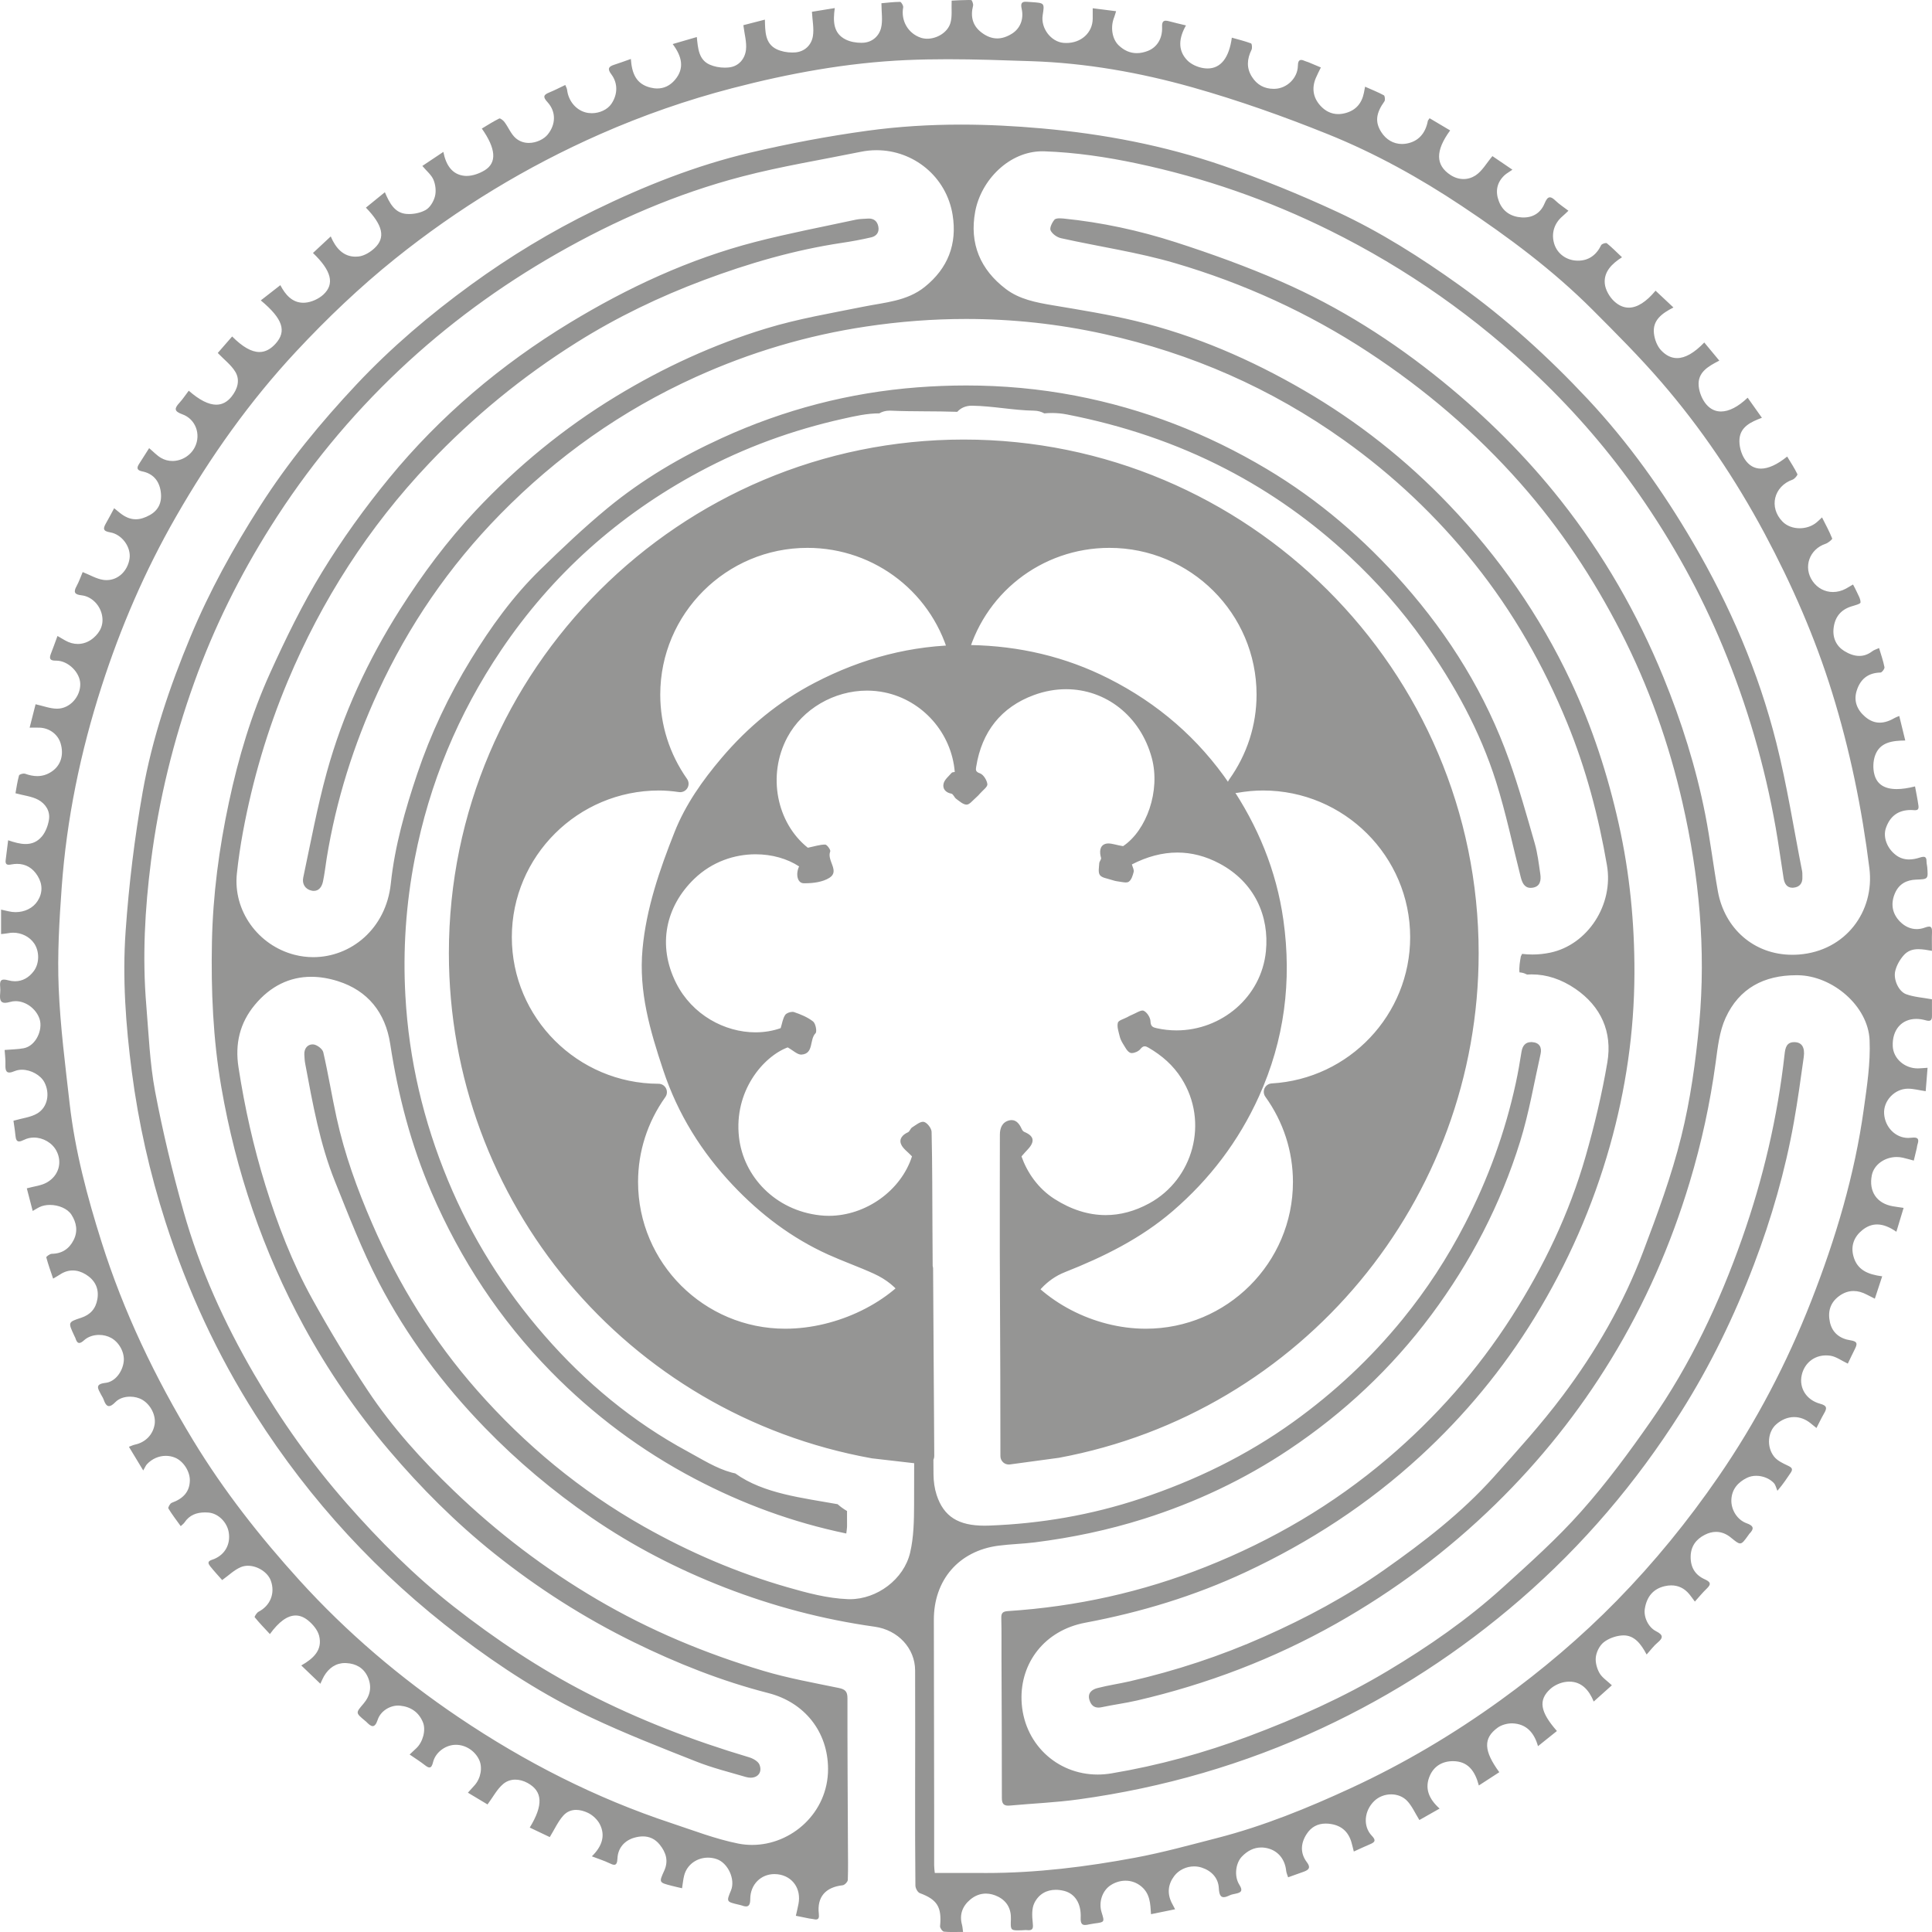 <?xml version="1.0" encoding="utf-8"?>
<!-- Generator: Adobe Illustrator 14.0.0, SVG Export Plug-In . SVG Version: 6.00 Build 43363)  -->
<!DOCTYPE svg PUBLIC "-//W3C//DTD SVG 1.1//EN" "http://www.w3.org/Graphics/SVG/1.1/DTD/svg11.dtd">
<svg version="1.1" id="Ebene_1" xmlns="http://www.w3.org/2000/svg" xmlns:xlink="http://www.w3.org/1999/xlink" x="0px" y="0px"
	 width="700px" height="700px" viewBox="0 0 700 700" enable-background="new 0 0 700 700" xml:space="preserve">
<path fill="#959594" d="M348.202,45.144c9.746,0,19.509,0.506,29.272,1.381c22.357,2,44.307,6.173,65.508,13.456
	c14.105,4.848,27.998,10.505,41.528,16.785c15.617,7.257,30.166,16.494,44.219,26.543c16.963,12.126,32.273,26.048,46.492,41.237
	c14.812,15.813,27.279,33.366,38.224,52.079c13.347,22.81,23.711,46.898,30.155,72.51c3.849,15.307,6.281,30.977,9.336,46.479
	c0.143,0.706,0.066,1.452,0.102,2.178c0.111,2.235-1.008,3.601-3.156,3.821c-0.152,0.02-0.311,0.03-0.457,0.03
	c-1.976,0-2.887-1.483-3.183-3.385c-0.981-6.127-1.797-12.29-2.876-18.396c-3.971-22.513-10.334-44.315-19.1-65.443
	c-8.113-19.587-18.324-37.999-30.409-55.357c-10.7-15.394-22.938-29.566-36.478-42.515c-22.47-21.49-47.637-39.191-75.497-53.005
	c-22.291-11.052-45.63-19.158-69.906-24.308c-11.026-2.342-22.357-4.02-33.607-4.409c-0.234-0.005-0.468-0.01-0.712-0.01
	c-12.029,0-22.204,10.449-24.327,21.849c-2.156,11.63,1.884,21.03,11.082,28.026c4.922,3.759,10.99,4.91,17.063,5.927
	c10.033,1.683,20.117,3.299,30.008,5.682c21.588,5.206,41.828,14.003,60.968,25.132c19.446,11.303,37.013,25.157,52.605,41.492
	c18.05,18.913,32.832,40.05,43.99,63.755c7.819,16.621,13.459,33.938,17.461,51.874c3.99,17.864,5.742,35.928,5.681,54.16
	c-0.071,21.209-3.136,42.055-8.903,62.502c-6.195,21.96-15.307,42.613-27.188,62.042c-11.469,18.744-25.351,35.509-41.492,50.351
	c-18.854,17.332-40.066,31.152-63.238,41.978c-18.57,8.684-38.025,14.575-58.153,18.354c-14.788,2.777-23.548,14.586-23.09,28.057
	c0.504,15.43,12.594,26.953,27.58,26.953c1.629,0,3.299-0.139,4.979-0.42c17.002-2.844,33.586-7.4,49.753-13.457
	c17.389-6.514,34.31-14.072,50.263-23.621c14.812-8.854,28.984-18.658,41.782-30.272c9.783-8.86,19.689-17.714,28.429-27.559
	c9.158-10.301,17.415-21.485,25.305-32.813c14.213-20.365,24.75-42.705,32.986-66.108c7.615-21.623,12.828-43.845,15.383-66.665
	c0.255-2.378,0.703-4.445,3.492-4.445c0.117,0,0.244,0.005,0.367,0.011c2.422,0.148,3.562,1.954,3.095,5.355
	c-1.1,7.886-2.179,15.772-3.579,23.607c-3.15,17.675-8.119,34.9-14.482,51.628c-7.105,18.692-15.82,36.659-26.545,53.593
	c-16.087,25.398-35.334,48.025-58.052,67.713c-21.854,18.928-45.798,34.49-71.973,46.684
	c-28.079,13.078-57.481,21.551-88.085,25.766c-8.256,1.145-16.605,1.477-24.912,2.24c-0.219,0.02-0.422,0.031-0.611,0.031
	c-1.649,0-2.301-0.758-2.301-2.768c0.016-16.961-0.081-33.914-0.137-50.873c-0.021-4.766,0.056-9.537-0.071-14.299
	c-0.056-1.908,0.585-2.434,2.449-2.553c24.714-1.611,48.583-6.872,71.673-16.048c24.088-9.577,46.129-22.497,65.88-39.292
	c17.475-14.867,32.508-31.924,44.928-51.307c11.616-18.131,20.835-37.386,26.775-58.088c3.207-11.206,5.936-22.6,7.88-34.082
	c1.863-11.001-2.28-20.268-11.575-26.641c-5.08-3.473-10.416-5.227-15.852-5.227c-0.55,0-1.1,0.021-1.65,0.057
	c-0.6-0.307-1.246-0.563-2.016-0.701c-0.311-0.062-0.555-0.087-0.748-0.092c-0.188-1.887,0.174-3.948,0.494-5.764
	c0.127-0.316,0.301-0.618,0.447-0.931c1.232,0.148,2.48,0.225,3.748,0.225c2.106,0,4.255-0.215,6.424-0.665
	c13.596-2.838,23.069-17.363,20.58-31.699c-3.044-17.68-7.605-34.956-14.421-51.583c-8.532-20.795-19.526-40.111-33.587-57.684
	c-13.697-17.133-29.484-32.036-47.31-44.745c-26.308-18.754-55.282-31.453-86.812-38.424c-16.635-3.682-33.327-5.467-50.064-5.467
	c-12.042,0-24.108,0.92-36.196,2.736c-21.392,3.201-41.983,9.334-61.764,18.294c-26.745,12.105-50.271,28.768-70.808,49.701
	c-18.488,18.836-33.235,40.337-44.282,64.333c-8.85,19.24-15.189,39.303-18.603,60.256c-0.463,2.854-0.761,5.749-1.372,8.572
	c-0.4,1.811-1.423,3.324-3.284,3.324c-0.265,0-0.552-0.03-0.855-0.097c-2.362-0.517-3.467-2.511-3.001-4.715
	c2.708-12.734,5.07-25.572,8.521-38.102c5.8-21.056,14.907-40.699,26.625-59.162c8.063-12.689,17.004-24.712,27.247-35.616
	c15.116-16.084,32.057-30.016,50.985-41.508c17.2-10.448,35.335-18.79,54.485-24.615c11.494-3.493,23.446-5.502,35.254-7.881
	c7.656-1.54,15.623-1.958,22.075-7.14c8.361-6.72,11.797-15.491,10.092-26.083c-2.225-13.86-14.142-23.444-27.575-23.444
	c-1.891,0-3.81,0.189-5.739,0.588c-14.317,2.92-28.794,5.247-42.915,8.935C245.286,70.102,223,79.768,201.746,91.909
	c-20.637,11.783-39.685,25.74-56.954,42.029c-17.946,16.944-33.543,35.933-46.735,56.876
	c-11.235,17.819-20.532,36.568-27.659,56.396c-7.565,21.02-12.854,42.617-15.684,64.762c-2.228,17.363-3.177,34.818-1.706,52.314
	c0.865,10.402,1.263,20.917,3.184,31.125c2.759,14.617,6.261,29.131,10.295,43.446c5.854,20.799,14.742,40.397,25.6,59.049
	c9.695,16.663,20.782,32.318,33.528,46.822c11.894,13.533,24.602,26.257,38.748,37.344c15.119,11.854,31.085,22.496,48.227,31.324
	c18.87,9.713,38.542,17.271,58.84,23.307c1.428,0.43,3.263,1.457,3.744,2.674c1.074,2.695-0.532,4.715-3.202,4.715
	c-0.547,0-1.135-0.082-1.761-0.266c-6.02-1.764-12.156-3.293-17.984-5.6c-12.833-5.068-25.717-10.102-38.19-15.998
	c-16.9-7.973-32.594-18.094-47.514-29.418c-29.415-22.327-54.096-49.003-73.971-80.23c-13.907-21.854-24.64-45.145-32.574-69.791
	c-5.706-17.756-9.794-35.892-12.207-54.391c-2.211-16.949-3.456-34.036-2.252-51.051c1.188-16.897,3.233-33.8,6.188-50.473
	c3.436-19.353,9.753-38.02,17.305-56.16c6.882-16.545,15.534-32.185,25.172-47.282c10.15-15.916,22.08-30.394,34.946-44.101
	c12.614-13.43,26.62-25.311,41.507-36.153c14.136-10.29,29.033-19.307,44.704-26.958c18.096-8.833,36.816-16.279,56.419-20.902
	c14.022-3.304,28.236-5.983,42.505-7.948C325.549,45.824,336.865,45.144,348.202,45.144 M350.966,0
	c-2.204,0-4.368,0.143-6.167,0.225c-0.135,3.053,0.282,5.845-0.489,8.25c-1.089,3.37-4.884,5.554-8.356,5.554
	c-0.799,0-1.586-0.117-2.311-0.357c-4.67-1.575-7.297-6.229-6.401-11.021c0.114-0.604-0.723-1.975-1.115-1.975
	c-2.433,0.021-4.859,0.333-6.77,0.496c0,3.238,0.552,6.286-0.147,9.006c-0.767,2.987-3.258,5.176-6.572,5.314
	c-0.204,0.011-0.402,0.015-0.611,0.015c-1.886,0-3.915-0.358-5.557-1.161c-4.675-2.281-4.655-6.782-4.014-11.425
	c-3.293,0.532-6.004,0.972-8.277,1.345c0.166,3.12,0.802,6.066,0.349,8.833c-0.537,3.263-2.985,5.6-6.348,5.882
	c-0.377,0.03-0.756,0.046-1.143,0.046c-1.935,0-3.981-0.399-5.656-1.197c-4.217-2.046-4.133-6.418-4.248-10.719
	c-3.075,0.782-5.724,1.467-7.798,2.01c0.397,3.268,1.278,6.193,0.944,8.97c-0.392,3.217-2.59,5.887-5.994,6.312
	c-0.547,0.066-1.117,0.102-1.69,0.102c-1.855,0-3.795-0.358-5.416-1.074c-4.035-1.76-4.293-5.896-4.706-10.014
	c-2.978,0.864-5.676,1.646-8.743,2.542c3.347,4.464,4.4,8.806,0.773,13.031c-1.736,2.01-3.874,3.063-6.371,3.063
	c-0.814,0-1.662-0.118-2.55-0.343c-5.228-1.334-6.646-5.283-7.009-10.346c-2.174,0.757-4.072,1.473-6.004,2.082
	c-2.087,0.659-2.576,1.488-1.079,3.467c2.458,3.253,2.324,7.339,0.021,10.72c-1.433,2.097-4.271,3.381-7.089,3.381
	c-0.804,0-1.596-0.103-2.362-0.317c-3.53-0.992-6.146-4.265-6.584-8.137c-0.062-0.542-0.384-1.064-0.662-1.77
	c-2.054,0.972-3.879,1.928-5.77,2.7c-2.127,0.854-2.423,1.606-0.705,3.483c3.242,3.513,3.062,8.198,0.043,11.839
	c-1.313,1.585-3.999,2.971-6.766,2.971c-1.611,0-3.252-0.471-4.665-1.646c-1.779-1.483-2.71-3.959-4.151-5.896
	c-0.405-0.558-1.365-1.325-1.802-1.325c-0.043,0-0.079,0.005-0.109,0.021c-2.174,1.063-4.207,2.394-6.312,3.641
	c5.113,7.263,5.541,12.346,1.051,15.113c-1.891,1.161-4.362,2.051-6.561,2.051c-0.204,0-0.408-0.005-0.606-0.021
	c-4.622-0.378-6.9-3.917-7.819-8.689c-2.84,1.903-5.185,3.468-7.615,5.089c1.552,1.861,3.293,3.237,4.039,5.033
	c0.746,1.785,1.013,4.127,0.532,5.974c-0.474,1.856-1.767,4.045-3.347,4.94c-1.718,0.967-3.95,1.478-6.015,1.478
	c-0.333,0-0.667-0.015-0.99-0.041c-4.286-0.353-6.119-3.959-7.799-7.861c-2.486,2.01-4.66,3.795-6.869,5.585
	c6.182,6.398,7.177,10.868,3.148,14.663c-1.553,1.468-3.77,2.813-5.809,3.038c-0.384,0.041-0.761,0.061-1.125,0.061
	c-4.353,0-7.132-3.033-8.954-7.334c-2.446,2.276-4.426,4.132-6.439,6c6.673,6.382,7.949,11.215,3.759,15.082
	c-1.69,1.555-4.273,2.726-6.546,2.921c-0.242,0.02-0.481,0.03-0.715,0.03c-4.065,0-6.58-3.018-8.32-6.373
	c-2.497,1.938-4.742,3.693-7.083,5.519c8.053,6.705,9.389,11.169,5.401,15.64c-1.819,2.03-3.764,3.063-5.9,3.063
	c-2.883,0-6.121-1.862-9.883-5.631c-1.873,2.143-3.714,4.265-5.208,5.979c2.354,2.455,4.867,4.342,6.368,6.833
	c1.814,3.018,0.761,6.285-1.354,8.96c-1.56,1.954-3.406,2.941-5.546,2.941c-2.81,0-6.131-1.688-9.982-5.063
	c-1.115,1.453-2.118,3.002-3.342,4.342c-1.845,2.01-2.1,3.094,0.995,4.194c4.854,1.724,6.818,7.263,4.62,11.784
	c-1.565,3.217-4.869,5.14-8.186,5.14c-1.438,0-2.876-0.363-4.179-1.136c-1.471-0.874-2.68-2.188-4.258-3.513
	c-1.288,2.03-2.502,3.928-3.713,5.83c-0.901,1.422-0.599,2.23,1.147,2.578c3.894,0.767,6.129,3.289,6.74,7.14
	c0.631,4.02-0.776,6.93-3.899,8.679c-1.835,1.028-3.512,1.544-5.118,1.544c-1.95,0-3.805-0.757-5.729-2.291
	c-0.687-0.547-1.354-1.1-2.104-1.713c-1.089,2.01-1.986,3.754-2.96,5.447c-1.054,1.831-1.193,2.854,1.469,3.288
	c4.385,0.711,7.689,5.452,7.068,9.528c-0.687,4.48-4.103,7.784-8.312,7.784c-0.397,0-0.799-0.026-1.204-0.087
	c-2.477-0.363-4.808-1.78-7.465-2.828c-0.652,1.54-1.283,3.391-2.199,5.079c-1.232,2.225-0.746,3.063,1.792,3.345
	c3.535,0.389,6.427,3.304,7.297,6.695c0.929,3.662-0.379,6.562-3.09,8.837c-1.685,1.406-3.617,2.092-5.571,2.092
	c-1.545,0-3.103-0.43-4.556-1.268c-0.85-0.491-1.701-0.982-2.8-1.622c-0.866,2.348-1.581,4.378-2.367,6.377
	c-0.726,1.847-0.369,2.562,1.705,2.562c0.041,0,0.089,0,0.13,0h0.099c4.304,0,8.595,4.275,8.685,8.403
	c0.094,4.623-3.739,9.001-8.386,9.001h-0.039c-2.497-0.01-4.988-0.992-7.766-1.605c-0.651,2.547-1.346,5.293-2.153,8.474
	c0.964,0,1.721-0.005,2.392-0.005c0.408,0,0.787,0,1.164,0.01c3.586,0.107,6.671,2.394,7.656,5.656
	c1.268,4.179,0.084,7.999-3.143,10.204c-1.726,1.187-3.492,1.692-5.312,1.692c-1.438,0-2.909-0.317-4.408-0.859
	c-0.114-0.04-0.257-0.061-0.413-0.061c-0.695,0-1.695,0.363-1.784,0.695c-0.619,2.235-0.937,4.557-1.281,6.444
	c3.054,0.829,5.91,1.105,8.234,2.358c2.591,1.391,4.401,4.045,3.899,7.201c-0.338,2.127-1.199,4.459-2.558,6.081
	c-1.731,2.046-3.754,2.751-5.902,2.751c-2.042,0-4.199-0.634-6.333-1.365c-0.338,2.715-0.626,4.96-0.896,7.2
	c-0.15,1.289,0.297,1.673,1.125,1.673c0.278,0,0.601-0.046,0.955-0.113C4.846,313.067,5.533,313,6.189,313
	c3.128,0,5.676,1.458,7.46,4.394c1.817,2.961,1.855,6.132-0.043,9.078c-1.667,2.583-4.711,4.014-7.943,4.014
	c-0.822,0-1.657-0.097-2.482-0.286c-0.832-0.189-1.672-0.373-2.792-0.629v8.863c0.931-0.113,1.728-0.158,2.501-0.307
	c0.613-0.133,1.24-0.194,1.866-0.194c3.019,0,5.969,1.447,7.631,3.897c1.924,2.838,1.939,7.155-0.109,9.963
	c-1.787,2.439-4.159,3.733-6.834,3.733c-0.782,0-1.596-0.107-2.423-0.332c-0.646-0.179-1.173-0.271-1.591-0.271
	c-1.229,0-1.537,0.798-1.37,2.583c0.072,0.823,0.072,1.662-0.005,2.486c-0.204,2.153,0.102,3.35,1.756,3.35
	c0.484,0,1.084-0.103,1.822-0.312c0.664-0.194,1.342-0.292,2.019-0.292c3.79,0,7.521,2.849,8.705,6.516
	c1.224,3.826-1.329,9.702-5.765,10.546c-2.153,0.409-4.383,0.404-6.918,0.624c0.1,1.657,0.362,3.488,0.293,5.314
	c-0.069,1.918,0.262,2.859,1.407,2.859c0.501,0,1.148-0.18,1.986-0.532c0.799-0.327,1.674-0.486,2.581-0.486
	c3.228,0,6.793,1.944,8.152,4.567c2.069,3.974,1.219,8.991-2.586,11.272c-2.375,1.417-5.426,1.708-8.631,2.644
	c0.165,1.243,0.512,3.243,0.703,5.258c0.142,1.503,0.465,2.245,1.331,2.245c0.438,0,1.021-0.2,1.797-0.578
	c1.127-0.567,2.352-0.828,3.581-0.828c3.289,0,6.6,1.866,8.147,4.787c2.184,4.122,0.924,8.986-3.451,11.481
	c-2.031,1.161-4.592,1.386-7.272,2.128c0.641,2.48,1.352,5.186,2.133,8.198c1.074-0.619,1.662-1.002,2.288-1.32
	c1.148-0.593,2.532-0.869,3.953-0.869c3.095,0,6.368,1.314,7.796,3.544c1.855,2.869,2.382,6.009,0.809,9.149
	c-1.601,3.207-4.217,4.967-7.928,5.018c-0.705,0.01-2.059,1.033-1.993,1.289c0.669,2.526,1.571,5.002,2.477,7.702
	c1.1-0.66,1.815-1.044,2.497-1.494c1.512-1.002,3.059-1.462,4.599-1.462c1.613,0,3.214,0.506,4.722,1.432
	c3.158,1.938,4.899,4.899,4.222,8.914c-0.595,3.539-2.57,5.707-5.922,6.807c-4.752,1.561-4.742,1.596-2.479,6.435l0.395,0.828
	c0.366,1.182,0.776,1.852,1.433,1.852c0.45,0,1.013-0.307,1.746-0.981c1.44-1.305,3.436-1.934,5.439-1.934
	c1.547,0,3.095,0.373,4.408,1.109c2.93,1.627,4.889,5.33,4.52,8.526c-0.427,3.687-3.092,7.359-6.614,7.742
	c-4.05,0.45-2.627,2.23-1.617,4.226c0.288,0.547,0.657,1.068,0.875,1.641c0.552,1.529,1.105,2.553,2.014,2.553
	c0.593,0,1.333-0.436,2.329-1.458c1.313-1.345,3.311-1.964,5.307-1.964c1.611,0,3.217,0.404,4.472,1.15
	c3.039,1.816,4.953,5.672,4.426,8.914c-0.616,3.729-3.316,6.485-7.111,7.309c-0.657,0.133-1.265,0.444-2.2,0.787
	c1.667,2.768,3.179,5.258,5.183,8.578c0.682-1.172,0.911-1.791,1.329-2.241c1.835-1.993,4.337-3.058,6.849-3.058
	c1.12,0,2.243,0.209,3.312,0.645c3.06,1.248,5.493,5.027,5.398,8.377c-0.109,3.912-2.273,6.434-6.557,7.993
	c-0.606,0.225-1.417,1.703-1.219,2.046c1.313,2.169,2.871,4.179,4.477,6.414c0.637-0.615,1.074-0.9,1.339-1.305
	c1.851-2.782,4.49-3.672,7.475-3.672c0.393,0,0.787,0.015,1.189,0.051c3.571,0.256,6.854,3.52,7.412,7.288
	c0.636,4.235-1.364,7.866-5.269,9.522c-1.184,0.502-3.039,0.68-1.491,2.628c1.466,1.848,3.084,3.566,4.357,5.023
	c2.372-1.684,4.39-3.719,6.828-4.715c0.792-0.322,1.647-0.473,2.507-0.473c3.482,0,7.203,2.379,8.295,5.408
	c1.652,4.545-0.199,9.065-4.452,11.259c-0.669,0.348-1.545,1.811-1.397,1.98c1.713,2.102,3.606,4.051,5.513,6.105
	c3.248-4.475,6.351-6.729,9.326-6.729c1.507,0,2.983,0.576,4.426,1.727c1.751,1.396,3.518,3.473,4.067,5.57
	c1.349,5.205-2.082,8.326-6.45,10.801c2.482,2.379,4.571,4.393,6.913,6.629c0.626-1.305,0.917-2.072,1.329-2.762
	c1.741-2.926,4.258-4.736,7.579-4.736c0.184,0,0.369,0.006,0.558,0.021c3.352,0.184,6.156,1.65,7.673,4.93
	c1.647,3.59,0.941,6.898-1.517,9.783c-2.835,3.33-2.924,3.258,0.532,6.143l0.474,0.398c0.88,0.906,1.646,1.576,2.333,1.576
	c0.675,0,1.268-0.641,1.82-2.312c1.023-3.088,4.292-5.129,7.401-5.129c0.225,0,0.456,0.004,0.68,0.031
	c3.872,0.387,6.796,2.336,8.308,6.033c1.163,2.844-0.041,7.191-2.413,9.4c-0.726,0.67-1.433,1.35-2.413,2.266
	c2.1,1.453,3.929,2.588,5.606,3.912c0.667,0.527,1.173,0.777,1.576,0.777c0.636,0,0.995-0.648,1.303-1.902
	c0.845-3.422,4.144-5.994,7.641-6.279c0.224-0.016,0.448-0.025,0.667-0.025c3.441,0,6.788,2.115,8.361,5.363
	c1.341,2.764,0.662,6.732-1.583,9.262c-0.736,0.83-1.486,1.648-2.456,2.723c2.69,1.605,5.113,3.068,7.111,4.26
	c2.036-2.742,3.464-5.57,5.701-7.432c1.288-1.078,2.8-1.555,4.362-1.555c1.477,0,2.999,0.424,4.406,1.186
	c5.536,3.004,5.806,8.035,0.827,16.178c2.596,1.238,5.152,2.455,7.256,3.453c1.726-2.809,2.968-5.621,4.91-7.795
	c1.331-1.473,2.957-2.061,4.64-2.061c1.423,0,2.899,0.418,4.269,1.068c1.73,0.818,3.461,2.449,4.332,4.152
	c2.147,4.256,0.646,8.131-2.902,11.609c2.512,0.967,4.467,1.58,6.302,2.459c0.751,0.369,1.344,0.6,1.792,0.6
	c0.746,0,1.11-0.635,1.184-2.322c0.164-3.805,2.617-6.48,6.068-7.477c1.049-0.303,2.11-0.48,3.154-0.48
	c2.225,0,4.357,0.818,6.088,2.98c2.347,2.922,3.217,5.953,1.631,9.451c-1.944,4.287-1.98,4.271,2.866,5.498
	c1.153,0.303,2.316,0.553,3.594,0.85c0.284-1.77,0.404-3.211,0.761-4.598c1.016-3.975,4.617-6.486,8.625-6.486
	c1.049,0,2.127,0.17,3.189,0.539c4.077,1.385,6.803,7.359,5.162,11.316c-1.706,4.117-1.706,4.117,2.706,5.162
	c0.402,0.096,0.812,0.172,1.198,0.311c0.616,0.225,1.12,0.348,1.532,0.348c1.105,0,1.538-0.844,1.538-2.705
	c0.015-5.283,3.874-9.016,8.763-9.016c0.385,0,0.771,0.025,1.164,0.066c5.378,0.648,8.61,5.23,7.546,10.744
	c-0.27,1.443-0.631,2.869-0.949,4.297c1.616,0.332,3.212,0.658,4.823,0.98c0.504,0.098,1.026,0.109,1.522,0.227
	c0.354,0.088,0.662,0.133,0.911,0.133c0.975,0,1.229-0.666,1.064-2.051c-0.715-6.08,2.408-9.666,8.641-10.346
	c0.71-0.078,1.831-1.238,1.858-1.939c0.16-4.24,0.056-8.479,0.046-12.734c-0.079-17.68-0.198-35.35-0.173-53.029
	c0.013-2.486-0.786-3.299-3.164-3.785c-9.183-1.893-18.458-3.551-27.422-6.24c-20.985-6.27-41.092-14.658-60.07-25.797
	c-18.959-11.122-36.249-24.291-52.085-39.526c-11.504-11.062-22.174-22.841-31.005-36.122
	c-7.198-10.812-13.938-21.981-20.224-33.361c-7.162-12.959-12.474-26.783-16.872-40.935c-4.357-14.044-7.554-28.344-9.794-42.899
	c-1.331-8.572,0.514-16.104,5.895-22.595c5.701-6.884,12.703-10.193,20.453-10.193c3.113,0,6.345,0.532,9.664,1.581
	c10.812,3.411,17.213,11.364,18.955,22.728c2.845,18.591,7.521,36.598,15.006,53.905c10.504,24.293,24.724,45.952,43.243,64.84
	c15.398,15.69,32.726,28.635,52.146,38.843c17.27,9.072,35.363,15.757,54.855,19.808c0.12-1.136,0.275-1.943,0.275-2.752
	c-0.006-1.8-0.006-3.601-0.01-5.4c-1.209-0.706-2.352-1.514-3.409-2.466c-12.583-2.286-26.887-3.783-37.063-11.148
	c-0.422-0.097-0.843-0.185-1.275-0.302c-5.641-1.514-10.843-4.858-16.076-7.691c-19.819-10.721-36.938-24.943-51.711-41.887
	c-14.693-16.836-26.473-35.59-35.075-56.36c-8.875-21.439-14.121-43.676-15.401-66.797c-0.935-16.688,0.206-33.284,3.397-49.731
	c5.284-27.295,15.748-52.412,31.227-75.421c18.567-27.566,42.64-49.005,71.806-64.676c16.434-8.837,33.828-15.164,52.026-19.234
	c4.403-0.988,8.789-1.985,13.25-1.985h0.02c1-0.608,2.229-0.982,3.695-0.982c0.135,0,0.27,0,0.408,0.005
	c8.073,0.358,16.136,0.133,24.128,0.419c1.199-1.334,2.955-2.219,5.278-2.219c0.049,0,0.095,0,0.143,0.005
	c7.511,0.113,14.882,1.678,22.385,1.795c1.456,0.026,2.692,0.389,3.716,0.982c0.921-0.086,1.848-0.133,2.779-0.133
	c1.792,0,3.609,0.169,5.437,0.527c20.153,3.933,39.446,10.336,57.715,19.813c16.32,8.454,31.153,19.035,44.592,31.545
	c9.978,9.288,18.982,19.465,26.908,30.666c11.18,15.798,20.424,32.578,26.262,51.036c3.568,11.308,5.986,22.984,8.924,34.501
	c0.52,2.071,1.334,3.963,3.609,3.963c0.213,0,0.433-0.015,0.672-0.051c2.83-0.409,3.16-2.695,2.82-4.991
	c-0.555-3.764-0.993-7.594-2.052-11.231c-2.882-10.029-5.702-20.104-9.204-29.929c-8.459-23.756-21.48-44.873-38.091-63.724
	c-14.493-16.458-30.924-30.614-49.81-41.866c-21.573-12.857-44.541-21.776-69.214-26.523c-13.164-2.526-26.384-3.712-39.642-3.712
	c-5.833,0-11.682,0.23-17.536,0.669c-24.765,1.888-48.44,8.065-71.09,18.432c-14.828,6.782-28.745,14.975-41.298,25.321
	c-8.491,7.001-16.514,14.622-24.401,22.313c-9.888,9.63-17.941,20.825-25.128,32.558c-8.008,13.057-14.539,26.865-19.448,41.436
	c-4.363,12.97-8.126,26.099-9.565,39.743c-1.741,16.453-14.492,26.661-28.102,26.661c-2.242,0-4.508-0.276-6.755-0.854
	c-13.182-3.371-22.342-15.9-20.919-29.433c0.532-5.042,1.277-10.07,2.196-15.046c3.487-18.79,8.86-37.058,16.231-54.646
	c12.311-29.376,29.257-55.777,51.219-78.939c16.022-16.893,33.859-31.489,53.516-43.83c14.533-9.129,29.942-16.54,46.007-22.56
	c16.264-6.086,32.856-10.919,50.062-13.497c3.561-0.526,7.111-1.186,10.619-2c1.934-0.45,2.996-1.903,2.548-3.974
	c-0.39-1.856-1.568-2.828-3.393-2.828c-0.145,0-0.292,0.005-0.442,0.016c-1.433,0.112-2.915,0.082-4.307,0.389
	c-12.176,2.629-24.432,4.95-36.494,8.075c-23.909,6.188-46.182,16.55-67.206,29.32c-24.815,15.087-46.923,33.729-65.401,56.273
	c-8.819,10.75-17.035,22.15-24.284,34.01c-7.131,11.676-13.185,24.104-18.845,36.593c-6.793,14.964-11.494,30.763-14.917,46.847
	c-3.561,16.672-5.808,33.524-6.146,50.626c-0.354,17.624,0.402,35.182,3.393,52.519c5.266,30.502,15.106,59.479,29.921,86.688
	c8.746,16.039,19.01,30.978,30.833,44.903c11.599,13.666,24.197,26.247,38.181,37.438c15.691,12.524,32.497,23.264,50.522,32.105
	c15.694,7.697,31.838,14.115,48.769,18.447c13.077,3.355,21.579,13.982,21.611,27.465c0.036,15.9-13.26,27.545-27.508,27.545
	c-1.677,0-3.373-0.158-5.06-0.496c-8.221-1.641-16.17-4.74-24.177-7.389c-27.48-9.084-53.047-22.137-77.031-38.303
	c-21.217-14.305-40.596-30.783-57.834-49.786c-14.266-15.741-27.323-32.337-38.379-50.534
	c-13.797-22.723-25.213-46.545-33.225-71.912c-5.183-16.376-9.613-32.992-11.568-50.126c-1.583-13.967-3.398-27.949-3.976-41.973
	c-0.501-12.064,0.208-24.222,1.079-36.286c1.787-24.876,6.806-49.169,14.449-72.894c6.895-21.434,15.757-42.004,26.979-61.561
	c12.39-21.598,26.659-41.774,43.65-59.976c11.15-11.941,22.925-23.183,35.676-33.427c22.831-18.324,47.625-33.401,74.335-45.174
	c15.478-6.817,31.438-12.382,47.853-16.652c20.715-5.396,41.696-9.242,63.04-10.188c4.984-0.22,9.982-0.312,14.976-0.312
	c10.122,0,20.254,0.363,30.364,0.706c19.863,0.66,39.42,4.132,58.453,9.503c16.62,4.699,33.006,10.51,49.041,16.969
	c17.017,6.858,33.134,15.783,48.45,25.98c16.865,11.221,33.113,23.301,47.469,37.692c8.46,8.475,16.951,16.97,24.77,26.022
	c14.568,16.852,26.959,35.284,37.501,54.969c9.87,18.478,18.259,37.59,24.465,57.623c6.449,20.795,10.807,42.06,13.505,63.688
	c1.944,15.67-8.664,29.934-25.514,31.233c-0.814,0.062-1.623,0.092-2.412,0.092c-13.948,0-24.547-9.553-26.969-22.974
	c-1.66-9.267-2.77-18.646-4.582-27.888c-3.369-17.107-8.593-33.652-15.2-49.808c-9.438-23.055-21.716-44.402-37.099-63.898
	c-12.645-16.012-27.07-30.328-42.902-43.205c-17.979-14.617-37.363-26.938-58.539-36.179c-12.426-5.421-25.244-10.064-38.158-14.223
	c-13.235-4.265-26.857-7.211-40.749-8.592c-0.372-0.035-0.809-0.066-1.237-0.066c-0.794,0-1.573,0.107-1.914,0.506
	c-0.866,1.028-1.822,2.961-1.395,3.876c0.606,1.279,2.326,2.496,3.777,2.818c13.759,3.069,27.814,5.073,41.304,9.037
	c24.815,7.288,48.247,17.941,70.008,32.215c20.498,13.45,38.967,29.223,55.195,47.599c14.406,16.335,26.368,34.384,36.324,53.798
	c10.11,19.721,17.451,40.449,22.368,62.026c6.001,26.297,8.511,52.984,6.032,79.885c-1.277,13.752-3.182,27.582-6.511,40.956
	c-3.522,14.202-8.634,28.067-13.836,41.783c-7.106,18.765-17.114,36.088-29.117,52.08c-7.712,10.289-16.401,19.874-24.993,29.467
	c-11.637,12.986-25.392,23.574-39.568,33.562c-13.683,9.656-28.399,17.524-43.706,24.317c-15.694,6.971-31.886,12.295-48.583,16.141
	c-3.905,0.9-7.905,1.451-11.785,2.475c-1.918,0.506-3.624,1.781-2.825,4.316c0.555,1.785,1.578,2.73,3.258,2.73
	c0.372,0,0.779-0.045,1.217-0.143c4.225-0.904,8.536-1.447,12.741-2.424c25.36-5.877,49.489-15.062,72.177-27.857
	c21.104-11.915,40.397-26.322,57.786-43.328c16.122-15.756,30.054-33.201,41.802-52.426c12.289-20.119,21.666-41.539,28.477-64.138
	c4.291-14.213,7.412-28.641,9.418-43.344c0.748-5.503,1.344-11.312,3.608-16.243c4.927-10.755,13.952-15.445,25.604-15.445
	c0.219,0,0.448,0.005,0.672,0.005c12.426,0.189,25.381,11.119,25.895,23.536c0.352,8.26-0.951,16.652-2.096,24.901
	c-3.32,24.002-10.223,47.037-19.039,69.56c-8.826,22.554-19.939,43.834-33.684,63.77c-10.99,15.957-23.171,30.928-36.696,44.75
	c-13.001,13.287-27.132,25.254-42.22,36.162c-17.037,12.305-35.022,22.969-54.05,31.77c-15.699,7.264-31.734,13.805-48.558,18.137
	c-9.871,2.537-19.705,5.268-29.713,7.133c-17.816,3.33-35.786,5.555-53.958,5.555c-0.335,0-0.667-0.004-1.008-0.004
	c-2.344-0.012-4.691-0.012-7.05-0.012c-3.5,0-7.027,0.006-10.628,0.006c-0.084-0.91-0.225-1.82-0.225-2.736
	c-0.015-6.408,0.01-12.82,0-19.24c-0.033-23.229-0.053-46.463-0.114-69.691c-0.038-14.499,9.059-25.043,23.414-26.916
	c4.377-0.572,8.817-0.648,13.2-1.207c13.393-1.688,26.562-4.443,39.476-8.521c18.703-5.917,36.31-14.202,52.589-25.085
	c19.878-13.287,37.145-29.448,51.515-48.734c14.289-19.179,25.157-40.117,32.238-62.911c3.207-10.331,5.019-21.107,7.4-31.698
	c0.54-2.425-0.457-4.133-3.074-4.292c-0.106-0.005-0.214-0.01-0.32-0.01c-2.123,0-3.161,1.35-3.518,3.519
	c-0.601,3.785-1.252,7.564-2.062,11.303c-3.863,17.869-10.094,34.879-18.462,51.112c-6.327,12.264-13.836,23.787-22.53,34.455
	c-11.545,14.183-24.76,26.544-39.644,37.243c-17.033,12.243-35.618,21.225-55.348,27.786c-17.766,5.912-36.127,9.072-54.879,9.763
	c-0.57,0.021-1.115,0.031-1.65,0.031c-9.445,0-14.8-3.289-17.353-11.196c-0.751-2.316-1.084-4.858-1.112-7.302
	c-0.114-10.567-0.015-21.129-0.061-31.694c-0.074-18.964-0.214-37.928-0.318-56.892c-0.069-11.875-0.036-23.746-0.313-35.611
	c-0.031-1.294-1.637-3.371-2.815-3.605c-0.1-0.021-0.204-0.031-0.309-0.031c-1.199,0-2.692,1.258-3.95,2.046
	c-0.626,0.394-0.86,1.467-1.486,1.749c-1.96,0.89-3.304,2.373-2.492,4.336c0.646,1.576,2.367,2.701,3.948,4.388
	c-3.988,12.443-16.786,21.547-30.13,21.547c-1.074,0-2.148-0.057-3.22-0.179c-16.238-1.81-27.7-14.08-29.326-28.256
	c-1.919-16.77,8.799-29.264,17.633-32.588c1.99,1.1,3.477,2.608,4.859,2.608c0.036,0,0.071,0,0.109,0
	c4.591-0.276,2.835-5.426,5.124-7.738c0.598-0.609,0.031-3.539-0.886-4.26c-1.982-1.555-4.467-2.578-6.887-3.396
	c-0.171-0.062-0.379-0.087-0.598-0.087c-0.934,0-2.179,0.476-2.606,1.089c-0.88,1.274-1.089,3.022-1.657,4.808
	c-2.899,1.028-5.986,1.519-9.111,1.519c-11.187,0-22.932-6.357-28.718-17.767c-6.974-13.768-3.81-27.883,6.546-37.866
	c6.455-6.219,14.597-8.878,22.212-8.878c5.91,0,11.504,1.605,15.748,4.393c-1.303,2.798-0.637,6.065,1.672,6.106
	c0.153,0,0.303,0,0.456,0c3.034,0,6.452-0.445,8.88-1.984c3.843-2.435-1.066-6.27,0.277-9.548c0.22-0.532-1.173-2.481-1.83-2.486
	h-0.051c-1.862,0-3.733,0.634-6.235,1.151c-11.212-8.929-14.838-26.154-7.412-40.03c5.495-10.264,16.925-16.902,28.853-16.902
	c2.11,0,4.243,0.209,6.358,0.644c13.777,2.828,24.292,14.699,25.437,28.84c-0.369,0.087-0.896,0.046-1.109,0.286
	c-1.059,1.243-2.576,2.424-2.935,3.882c-0.448,1.795,0.61,3.278,2.819,3.688c0.672,0.118,1.059,1.381,1.747,1.877
	c1.184,0.849,2.497,2.082,3.769,2.092h0.005c1.059,0,2.153-1.478,3.189-2.353c0.631-0.537,1.214-1.151,1.764-1.78
	c0.941-1.09,2.682-2.312,2.565-3.293c-0.178-1.453-1.435-3.473-2.692-3.913c-1.652-0.583-1.538-1.217-1.354-2.419
	c2.031-12.663,9.035-21.562,20.901-25.935c3.915-1.442,7.844-2.127,11.652-2.127c14.329,0,26.984,9.671,31.087,24.988
	c3.15,11.789-1.858,26.124-10.42,31.877c-2.158-0.327-3.909-0.977-5.345-0.977c-0.376,0-0.743,0.046-1.079,0.153
	c-2.087,0.686-2.179,2.946-1.558,5.068c0.157,0.527-0.611,1.269-0.652,1.928c-0.076,1.462-0.479,3.309,0.224,4.296
	c0.713,1.007,2.591,1.212,3.981,1.683c0.901,0.302,1.823,0.542,2.759,0.654c0.819,0.092,1.802,0.343,2.616,0.343
	c0.438,0,0.82-0.066,1.109-0.266c0.973-0.665,1.467-2.281,1.782-3.58c0.173-0.767-0.397-1.713-0.651-2.685
	c5.492-2.823,11.006-4.301,16.482-4.301c5.131,0,10.232,1.294,15.297,3.995c12.741,6.802,18.05,19.117,16.783,31.765
	c-1.649,16.678-16.172,28.676-32.385,28.676c-2.342,0-4.734-0.251-7.117-0.778c-1.375-0.307-2.26-0.567-2.321-2.506
	c-0.031-1.355-1.248-3.268-2.444-3.82c-0.137-0.062-0.291-0.092-0.458-0.092c-0.982,0-2.413,0.972-3.574,1.442
	c-0.702,0.276-1.375,0.655-2.046,1.013c-1.161,0.629-3.074,1.089-3.298,1.974c-0.377,1.468,0.265,3.232,0.641,4.833
	c0.219,0.951,0.662,1.882,1.171,2.7c0.794,1.228,1.527,2.89,2.683,3.35c0.158,0.066,0.352,0.097,0.565,0.097
	c1.013,0,2.458-0.66,3.055-1.406c0.59-0.742,1.079-1.043,1.604-1.043c0.433,0,0.891,0.21,1.451,0.537
	c4.79,2.793,8.827,6.291,11.861,11.067c10.068,15.855,4.266,36.609-11.647,45.292c-5.263,2.869-10.552,4.26-15.795,4.26
	c-6.296,0-12.517-2.005-18.534-5.835c-6.043-3.856-9.942-9.676-11.973-15.43c1.689-2.056,3.278-3.268,3.838-4.843
	c0.774-2.179-1.038-3.268-2.866-4.061c-0.402-0.169-0.749-0.676-0.932-1.11c-0.769-1.703-1.863-3.14-3.614-3.14
	c-0.259,0-0.54,0.031-0.83,0.098c-2.54,0.598-3.437,2.695-3.426,5.247c0,14.31-0.071,28.609-0.031,42.914
	c0.062,23.715,0.234,47.42,0.285,71.13c0,2.128,0.484,3.135,2.485,3.135c0.208,0,0.427-0.009,0.667-0.03
	c4.108-0.363,8.18-0.875,12.222-1.509c-0.733-0.804-1.293-1.836-1.594-3.115c-2.082-9.042-4.484-17.874-4.744-27.213l0.016-0.542
	c-5.065-12.908,1.109-29.822,14.202-35.002c14.1-5.57,27.559-12.203,39.13-22.161c13.413-11.543,23.889-25.331,31.22-41.523
	c9.259-20.447,11.972-41.845,8.857-63.944c-2.525-17.915-9.285-34.22-19.456-49.184c-11.321-16.632-26.063-29.3-43.854-38.291
	c-15.684-7.927-32.431-11.814-50.042-12.131c-0.682-0.01-1.372-0.015-2.054-0.015c-19.26,0-37.305,4.787-54.394,13.681
	c-13.082,6.802-24.243,16.043-33.767,27.265c-6.905,8.137-13.067,16.862-17.025,26.84c-5.408,13.625-10.252,27.673-11.601,42.377
	c-1.423,15.471,2.71,29.5,7.536,43.988c5.248,15.772,13.818,29.525,25.182,41.554c9.967,10.55,21.334,19.178,34.574,25.167
	c5.441,2.46,11.104,4.435,16.528,6.915c9.216,4.214,14.189,11.573,14.314,21.721c0.267,20.697,0.338,41.404,0.257,62.107
	c-0.018,5.738-0.132,11.631-1.418,17.176c-2.257,9.751-12.026,16.93-21.82,16.93c-0.257,0-0.511-0.004-0.766-0.016
	c-7.371-0.275-14.795-2.269-21.962-4.335c-18.181-5.227-35.465-12.657-51.988-21.991c-22.978-12.986-42.999-29.597-60.373-49.328
	c-15.862-18.022-28.43-38.29-38-60.379c-5.401-12.438-10.018-25.163-12.922-38.444c-1.72-7.866-3.003-15.833-4.812-23.679
	c-0.28-1.212-2.283-2.716-3.586-2.828c-0.102-0.01-0.196-0.016-0.295-0.016c-1.799,0-3.082,1.479-2.983,3.652
	c0.053,1.136,0.115,2.281,0.328,3.396c2.711,14.448,5.276,28.962,10.792,42.653c4.966,12.336,9.758,24.84,15.893,36.608
	c10.127,19.414,23.138,36.879,38.442,52.627c11.779,12.131,24.609,22.907,38.501,32.471c15.126,10.402,31.341,18.759,48.397,25.386
	c17.536,6.802,35.643,11.579,54.294,14.192c8.46,1.176,14.623,7.83,14.653,15.818c0.063,14.887,0,29.779,0,44.668
	c0,11.098-0.016,22.191,0.104,33.285c0.005,0.949,0.796,2.459,1.585,2.75c6.337,2.348,8.027,5.059,7.348,12.004
	c-0.056,0.633,0.865,1.902,1.417,1.965c1.008,0.105,2.013,0.131,3.044,0.131c1.242,0,2.52-0.035,3.869-0.035
	c-0.173-1.195-0.193-1.908-0.379-2.572c-1.028-3.729,0.201-6.818,2.985-9.148c1.751-1.465,3.686-2.17,5.676-2.17
	c1.481,0,2.993,0.389,4.479,1.146c3.197,1.637,4.724,4.465,4.577,8.146c-0.138,3.504-0.143,4.035,2.367,4.035
	c0.443,0,0.957-0.016,1.562-0.035c0.474-0.012,0.952-0.082,1.42-0.082c0.147,0,0.291,0.01,0.428,0.025
	c0.254,0.031,0.479,0.041,0.682,0.041c1.64,0,1.64-1.02,1.446-2.803c-0.25-2.322-0.387-5.09,0.605-7.078
	c1.593-3.223,4.434-4.766,7.753-4.766c0.998,0,2.031,0.143,3.09,0.412c3.782,0.982,6.165,4.451,5.93,9.682
	c-0.092,2.062,0.479,2.654,1.567,2.654c0.428,0,0.917-0.086,1.487-0.219c0.605-0.129,1.211-0.24,1.822-0.318
	c3.818-0.48,3.818-0.475,2.703-4.055c-1.156-3.688,0.26-7.902,3.344-9.865c1.608-1.029,3.472-1.592,5.325-1.592
	c2.046,0,4.103,0.686,5.829,2.174c3.034,2.619,3.161,6.02,3.405,9.959c2.973-0.609,5.687-1.162,8.73-1.781
	c-0.591-1.125-0.942-1.738-1.248-2.361c-1.659-3.393-1.333-6.654,0.896-9.641c1.674-2.236,4.429-3.529,7.239-3.529
	c0.931,0,1.863,0.143,2.769,0.439c3.533,1.156,5.981,3.734,6.18,7.406c0.122,2.254,0.58,3.305,1.767,3.305
	c0.555,0,1.268-0.232,2.178-0.672c0.642-0.311,1.38-0.424,2.082-0.578c2.026-0.408,2.841-1.012,1.411-3.258
	c-1.945-3.062-1.37-7.787,0.906-10.182c2-2.096,4.352-3.314,7.03-3.314c0.809,0,1.654,0.113,2.525,0.348
	c3.767,1.018,6.104,4.117,6.505,8.102c0.082,0.762,0.433,1.482,0.703,2.354c2.107-0.748,3.94-1.381,5.762-2.062
	c1.756-0.664,2.504-1.473,1.049-3.391c-2.474-3.248-2.28-6.807-0.148-10.146c1.69-2.67,4.093-3.871,6.969-3.871
	c0.611,0,1.232,0.051,1.884,0.158c3.849,0.607,6.307,2.828,7.412,6.566c0.3,1.033,0.54,2.086,0.875,3.406
	c2.214-0.998,4.052-1.883,5.93-2.664c1.828-0.764,2.138-1.438,0.585-3.064c-3.268-3.416-2.774-9.016,0.871-12.555
	c1.634-1.596,3.909-2.43,6.148-2.43c2.17,0,4.312,0.783,5.829,2.408c1.741,1.861,2.82,4.354,4.397,6.895
	c2.145-1.223,4.582-2.604,7.326-4.152c-3.986-3.555-5.533-7.488-3.487-12.029c1.507-3.344,4.479-5.119,8.196-5.15h0.121
	c5.488,0,8.008,3.611,9.387,8.812c2.668-1.734,5.029-3.258,7.412-4.812c-5.671-7.754-5.885-12.279-0.616-16.121
	c1.37-1.002,3.405-1.574,5.167-1.574c0.107,0,0.214,0,0.32,0.006c4.852,0.215,7.742,3.256,9.148,8.258
	c2.58-2.061,4.713-3.773,6.852-5.492c-6.088-6.951-6.821-11.176-2.403-15.23c1.487-1.35,3.696-2.338,5.681-2.572
	c0.428-0.057,0.846-0.082,1.242-0.082c4.338,0,7.076,2.945,8.816,7.211c2.408-2.158,4.379-3.922,6.577-5.893
	c-1.69-1.609-3.542-2.766-4.499-4.449c-0.947-1.688-1.559-3.963-1.304-5.846c0.255-1.885,1.369-4.105,2.83-5.268
	c1.721-1.375,4.179-2.266,6.394-2.475c0.275-0.025,0.539-0.045,0.795-0.045c3.97,0,6.312,3.053,8.378,6.939
	c1.558-1.723,2.597-3.166,3.919-4.266c2.118-1.764,2.189-2.812-0.473-4.164c-2.938-1.488-4.557-5.246-4.107-8.115
	c0.672-4.301,2.957-7.255,7.238-8.228c0.805-0.186,1.583-0.281,2.342-0.281c2.504,0,4.754,1.012,6.546,3.197
	c0.632,0.77,1.212,1.599,2.011,2.673c1.531-1.688,2.81-3.282,4.281-4.679c1.848-1.744,1.282-2.502-0.795-3.443
	c-3.39-1.545-5.07-4.299-5.014-8.175c0.057-3.764,1.98-6.271,5.07-7.871c1.39-0.727,2.785-1.09,4.148-1.09
	c1.863,0,3.67,0.68,5.371,2.076c1.674,1.371,2.564,2.107,3.323,2.107c0.851,0,1.538-0.947,2.983-2.967l0.355-0.502
	c1.803-1.811,1.69-2.89-0.957-3.83c-3.43-1.217-5.701-4.926-5.538-8.536c0.163-3.814,2.408-6.326,5.64-7.922
	c1.029-0.501,2.189-0.741,3.371-0.741c2.346,0,4.773,0.936,6.362,2.604c0.673,0.715,0.876,1.871,1.304,2.828
	c2.402-2.799,3.492-4.67,4.734-6.418c1.059-1.5,0.498-2.011-0.963-2.701c-1.816-0.849-3.854-1.811-5.014-3.319
	c-2.779-3.601-2.209-8.95,0.773-11.604c1.996-1.774,4.271-2.67,6.537-2.67c2.04,0,4.066,0.727,5.883,2.18
	c0.684,0.562,1.375,1.109,2.2,1.779c1.019-1.949,1.802-3.631,2.724-5.227c1.084-1.862,1.262-2.839-1.4-3.561
	c-5.07-1.375-7.676-5.799-6.668-10.361c0.946-4.255,4.398-7.154,8.806-7.154c0.524,0,1.049,0.041,1.594,0.117
	c2.071,0.316,3.985,1.77,6.307,2.864c0.774-1.621,1.63-3.462,2.546-5.263c0.91-1.82,1.078-2.793-1.599-3.191
	c-3.635-0.542-6.546-2.558-7.427-6.531c-0.84-3.773,0.045-7.021,3.201-9.404c1.73-1.31,3.523-1.924,5.355-1.924
	c1.578,0,3.176,0.45,4.795,1.305c0.875,0.465,1.776,0.904,2.917,1.478c0.941-2.854,1.786-5.427,2.663-8.101
	c-5.106-0.676-9.082-2.234-10.441-7.355c-1.014-3.846,0.336-7.057,3.264-9.41c1.74-1.406,3.521-2.03,5.334-2.03
	c2.271,0,4.602,0.992,6.984,2.644c0.911-2.992,1.726-5.713,2.621-8.648c-1.562-0.23-2.764-0.383-3.949-0.593
	c-5.804-1.018-8.74-5.406-7.561-11.267c0.785-3.841,4.715-6.572,9.011-6.572c0.723,0,1.45,0.082,2.188,0.245
	c1.35,0.307,2.668,0.696,4.002,1.049c0.365-1.488,0.732-2.981,1.073-4.47c0.106-0.404,0.097-0.839,0.225-1.223
	c0.661-1.923,0.32-2.649-1.268-2.649c-0.3,0-0.647,0.025-1.038,0.071c-0.347,0.046-0.688,0.066-1.029,0.066
	c-4.58,0-8.389-3.856-8.715-8.746c-0.32-4.639,3.747-9.067,8.598-9.098h0.066c1.985,0,3.976,0.553,6.398,0.91
	c0.219-2.731,0.438-5.508,0.678-8.484c-1.467,0.097-2.377,0.195-3.299,0.22c-0.092,0.005-0.178,0.005-0.265,0.005
	c-4.785,0-8.853-3.59-9.046-8.04c-0.264-6,3.283-9.892,8.512-9.892c1.053,0,2.174,0.159,3.354,0.486
	c0.438,0.128,0.826,0.2,1.141,0.2c0.835,0,1.223-0.501,1.201-1.785c-0.02-2.164-0.01-4.332-0.01-6.015
	c-3.309-0.609-6.465-0.792-9.326-1.826c-2.743-0.987-4.723-5.355-3.97-8.423c0.478-2,1.608-4.009,2.968-5.584
	c1.531-1.8,3.395-2.322,5.41-2.322c1.568,0,3.229,0.312,4.918,0.604c0-2.388-0.076-4.557,0.021-6.705
	c0.062-1.463-0.224-2.082-1.069-2.082c-0.381,0-0.865,0.123-1.486,0.353c-1.018,0.378-2.016,0.558-2.988,0.558
	c-2.275,0-4.367-0.992-6.088-2.751c-2.846-2.916-3.426-6.531-1.751-10.331c1.451-3.293,4.179-4.73,7.636-4.848
	c4.377-0.164,4.377-0.128,4.017-4.572c-0.052-0.614-0.245-1.232-0.245-1.846c0.021-1.351-0.325-1.847-1.109-1.847
	c-0.367,0-0.824,0.108-1.39,0.292c-1.272,0.409-2.56,0.669-3.833,0.669c-1.629,0-3.237-0.435-4.734-1.559
	c-3.258-2.435-4.785-6.547-3.665-9.805c1.487-4.347,4.495-6.551,9.021-6.551c0.112,0,0.225,0,0.336,0.005
	c0.407,0.005,0.834,0.067,1.222,0.067c0.8,0,1.415-0.246,1.216-1.652c-0.32-2.332-0.814-4.639-1.236-6.97
	c-2.514,0.644-4.734,0.966-6.638,0.966c-4.438,0-7.178-1.754-8.094-5.319c-0.57-2.143-0.479-4.792,0.265-6.864
	c1.73-4.812,6.221-5.365,10.924-5.416c-0.789-3.207-1.451-5.953-2.174-8.889c-0.834,0.348-1.217,0.465-1.553,0.665
	c-1.867,1.089-3.705,1.754-5.522,1.754c-1.797,0-3.573-0.65-5.34-2.174c-2.962-2.562-4.144-5.794-3.013-9.384
	c1.312-4.204,4.102-6.49,8.633-6.598c0.523-0.01,1.547-1.38,1.436-1.938c-0.443-2.286-1.232-4.501-1.955-6.94
	c-1.008,0.465-1.832,0.685-2.453,1.161c-1.559,1.202-3.137,1.698-4.704,1.698c-1.863,0-3.711-0.706-5.432-1.765
	c-2.841-1.749-4.291-4.685-3.894-8.249c0.458-4,2.52-6.669,6.393-7.907c1.223-0.384,3.35-0.911,3.365-1.433
	c0.057-1.314-0.84-2.674-1.42-3.989c-0.356-0.818-0.81-1.596-1.293-2.531c-1.003,0.577-1.771,1.059-2.566,1.493
	c-1.537,0.829-3.146,1.227-4.703,1.227c-2.891,0-5.6-1.371-7.381-3.938c-3.497-5.053-1.176-11.579,4.709-13.538
	c0.941-0.312,2.51-1.621,2.393-1.913c-1.014-2.537-2.326-4.94-3.686-7.646c-0.84,0.788-1.329,1.278-1.869,1.729
	c-1.72,1.478-3.99,2.204-6.23,2.204c-2.346,0-4.662-0.813-6.23-2.429c-5.023-5.16-3.146-12.781,3.666-15.189
	c0.764-0.271,1.893-1.657,1.74-1.985c-1.059-2.194-2.424-4.245-3.706-6.377c-3.583,2.9-6.8,4.373-9.503,4.373
	c-2.393,0-4.383-1.14-5.9-3.467c-1.309-2-2.057-4.854-1.879-7.227c0.342-4.459,4.139-6.234,8.13-7.723
	c-1.843-2.603-3.481-4.92-5.161-7.278c-3.457,3.305-6.781,4.997-9.662,4.997c-2.031,0-3.838-0.844-5.319-2.562
	c-1.491-1.739-2.53-4.312-2.759-6.608c-0.494-5.033,3.467-7.206,7.467-9.262c-1.975-2.384-3.695-4.455-5.446-6.567
	c-3.619,3.759-6.897,5.651-9.86,5.651c-2.092,0-4.026-0.946-5.798-2.833c-1.425-1.509-2.331-3.943-2.575-6.065
	c-0.57-4.828,2.886-7.309,7.061-9.441c-2.389-2.245-4.434-4.158-6.48-6.081c-3.37,4.046-6.639,6.143-9.703,6.143
	c-1.863,0-3.649-0.772-5.334-2.347c-1.689-1.576-3.156-4.158-3.359-6.403c-0.382-4.24,2.535-7.145,6.235-9.507
	c-2.026-1.918-3.681-3.605-5.497-5.074c-0.066-0.051-0.179-0.071-0.322-0.071c-0.554,0-1.547,0.373-1.73,0.762
	c-1.761,3.642-4.591,5.616-8.373,5.616c-0.147,0-0.29-0.005-0.438-0.01c-3.863-0.148-7.061-2.521-8.18-6.045
	c-1.172-3.749-0.066-7.441,2.977-10.029c0.657-0.558,1.273-1.176,2.154-2.005c-1.782-1.36-3.35-2.362-4.664-3.636
	c-0.854-0.833-1.516-1.228-2.056-1.228c-0.784,0-1.345,0.818-1.965,2.312c-1.364,3.263-4.072,4.992-7.544,4.992
	c-0.215,0-0.423-0.005-0.642-0.015c-3.92-0.23-6.923-2.112-8.343-5.887c-1.318-3.478-0.77-6.736,2.03-9.37
	c0.733-0.685,1.649-1.166,2.892-2.036c-3.096-2.106-5.426-3.692-7.244-4.925c-2.178,2.593-3.73,5.437-6.123,6.996
	c-1.318,0.865-2.814,1.314-4.348,1.314c-1.588,0-3.217-0.48-4.749-1.488c-5.401-3.555-5.522-8.725-0.097-16.13
	c-2.52-1.488-4.999-2.962-7.452-4.419c-0.418,0.634-0.601,0.787-0.632,0.966c-0.865,4.608-3.507,7.446-7.656,8.208
	c-0.58,0.107-1.145,0.159-1.709,0.159c-3.045,0-5.773-1.549-7.545-4.368c-2.28-3.61-1.878-6.812,1.171-11.072
	c0.347-0.476,0.173-1.995-0.193-2.2c-2.118-1.145-4.373-2.036-6.811-3.114c-0.193,1.033-0.306,1.621-0.417,2.209
	c-0.769,3.779-2.881,6.316-6.658,7.339c-0.916,0.25-1.797,0.374-2.647,0.374c-2.53,0-4.739-1.095-6.566-3.151
	c-2.545-2.869-3.075-6.254-1.588-9.854c0.555-1.32,1.231-2.593,1.858-3.887c-1.507-0.64-3.023-1.284-4.541-1.913
	c-0.382-0.153-0.799-0.225-1.176-0.404c-0.569-0.271-1.038-0.409-1.41-0.409c-0.82,0-1.187,0.686-1.206,2.153
	c-0.077,4.398-3.94,8.172-8.369,8.311c-0.122,0.005-0.254,0.005-0.382,0.005c-3.385,0-6.083-1.458-7.916-4.388
	c-2.016-3.196-1.761-6.434-0.132-9.743c0.326-0.629,0.163-2.205-0.153-2.327c-2.26-0.844-4.622-1.412-6.974-2.082
	c-0.988,7.272-3.986,11.154-8.781,11.154c-0.483,0-0.983-0.036-1.497-0.118c-2.102-0.317-4.505-1.381-5.94-2.9
	c-3.543-3.738-2.892-8.188-0.397-12.576c-2.367-0.578-4.271-1.002-6.139-1.514c-0.458-0.123-0.855-0.194-1.186-0.194
	c-0.992,0-1.4,0.629-1.329,2.266c0.178,4.168-1.833,7.38-5.172,8.684c-1.374,0.532-2.708,0.803-3.996,0.803
	c-2.377,0-4.586-0.931-6.582-2.849c-2.382-2.297-3.034-6.608-1.624-10.122c0.25-0.629,0.413-1.289,0.708-2.225
	c-2.881-0.368-5.487-0.696-8.47-1.069c0,1.396,0,2.603,0,3.8c-0.046,5.068-4.179,8.786-9.54,8.786c-0.331,0-0.671-0.015-1.018-0.041
	c-4.571-0.398-8.297-5.324-7.574-9.993c0.697-4.454,0.697-4.454-3.971-4.776c-0.514-0.041-1.028-0.057-1.547-0.103
	c-0.234-0.021-0.438-0.03-0.642-0.03c-1.395,0-1.878,0.613-1.456,2.5c0.886,3.902-0.616,7.298-3.604,9.124
	c-1.797,1.1-3.533,1.662-5.243,1.662c-1.919,0-3.797-0.701-5.702-2.148c-3.252-2.47-4.047-5.8-3.051-9.712
	c0.163-0.614-0.415-2.036-0.662-2.036C351.574,0,351.273,0,350.966,0 M532.712,345.333c0-101.095-82.165-183.031-183.528-183.031
	c-101.353,0-183.519,81.937-183.519,183.031c0,89.874,64.968,164.569,150.637,180.034l19.163,2.21l-0.422-67.96
	c-10.13,14.985-31.079,24.841-50.548,24.841c-31.107,0-56.343-25.167-56.343-56.207c0-12.131,3.889-23.336,10.458-32.537
	c-31.042-0.072-56.193-25.157-56.193-56.16c0-31.049,25.223-56.181,56.354-56.181c2.612,0,5.167,0.235,7.689,0.593
	c-6.437-9.134-10.265-20.258-10.265-32.302c0-31.008,25.226-56.206,56.354-56.206c26.539,0,48.728,18.371,54.701,43.006
	c5.974-24.636,28.158-43.006,54.72-43.006c31.092,0,56.335,25.198,56.335,56.206c0,12.188-3.945,23.419-10.522,32.599
	c3.192-0.552,6.48-0.89,9.835-0.89c31.097,0,56.34,25.132,56.34,56.181c0,29.918-23.487,54.319-53.032,56.032
	c6.617,9.221,10.558,20.468,10.558,32.665c0,31.04-25.229,56.207-56.336,56.207c-19.99,0-39.72-10.372-49.753-26.017l0.107,69.136
	l17.648-2.389C468.292,509.303,532.712,434.849,532.712,345.333 M316.74,522.35c-85.789-15.531-148.046-89.96-148.046-177.016
	c0-99.249,80.968-179.993,180.49-179.993c99.53,0,180.503,80.744,180.503,179.993c0,86.58-61.859,160.962-146.945,176.836
	l-14.228,1.929l-0.082-56.769c11.422,12.463,28.873,20.166,46.714,20.166c32.731,0,59.359-26.574,59.359-59.245
	c0-10.678-2.851-20.999-8.308-30.139c28.857-4.173,50.788-28.973,50.788-58.563c0-32.65-26.639-59.224-59.37-59.224
	c-1.263,0-2.535,0.046-3.823,0.138c4.948-8.807,7.534-18.641,7.534-28.793c0-32.676-26.627-59.254-59.359-59.254
	c-24.271,0-45.61,14.555-54.72,36.347c-9.102-21.792-30.435-36.347-54.699-36.347c-32.747,0-59.382,26.579-59.382,59.254
	c0,10.106,2.558,19.916,7.447,28.691c-0.628-0.021-1.24-0.036-1.845-0.036c-32.744,0-59.38,26.574-59.38,59.224
	c0,30.752,23.681,56.15,53.803,58.953c-5.296,9.042-8.068,19.219-8.068,29.75c0,32.67,26.635,59.245,59.369,59.245
	c17.662,0,36.045-7.738,47.57-19.496l0.352,56.16L316.74,522.35 M365.909,530.594l17.796-2.413
	c88.095-16.433,152.041-93.337,152.041-182.847c0-102.604-83.696-186.079-186.561-186.079S162.636,242.73,162.636,345.333
	c0,90.037,64.401,167.007,153.13,183.026l0.188,0.03l19.168,2.21c0.866,0.097,1.723-0.174,2.365-0.752
	c0.646-0.584,1.013-1.417,1.013-2.291l-0.423-67.949c-0.015-1.335-0.886-2.511-2.153-2.9c-1.268-0.383-2.637,0.104-3.383,1.207
	c-9.356,13.834-29.112,23.506-48.046,23.506c-29.397,0-53.314-23.857-53.314-53.168c0-11.057,3.421-21.694,9.888-30.768
	c0.659-0.921,0.751-2.143,0.232-3.161c-0.517-1.013-1.556-1.652-2.686-1.652c-29.315-0.066-53.169-23.899-53.169-53.122
	c0-29.3,23.923-53.138,53.325-53.138c2.212,0,4.584,0.189,7.256,0.578c1.194,0.169,2.382-0.389,3.019-1.432
	c0.631-1.038,0.583-2.353-0.114-3.339c-6.351-9.027-9.708-19.588-9.708-30.548c0-29.32,23.922-53.168,53.327-53.168
	c24.66,0,45.949,16.734,51.759,40.679c0.328,1.365,1.542,2.327,2.939,2.327c1.403,0,2.611-0.962,2.945-2.327
	c5.813-23.945,27.101-40.679,51.775-40.679c29.397,0,53.307,23.848,53.307,53.168c0,11.072-3.446,21.73-9.957,30.813
	c-0.718,1.002-0.764,2.343-0.112,3.386c0.662,1.049,1.863,1.601,3.084,1.391c3.309-0.573,6.358-0.849,9.326-0.849
	c29.392,0,53.311,23.838,53.311,53.138c0,28.093-22.041,51.373-50.181,53c-1.104,0.066-2.082,0.731-2.561,1.729
	c-0.473,1.007-0.367,2.189,0.275,3.089c6.541,9.099,9.998,19.782,9.998,30.885c0,29.311-23.915,53.168-53.312,53.168
	c-18.783,0-37.755-9.901-47.208-24.625c-0.728-1.136-2.118-1.657-3.405-1.269c-1.283,0.384-2.173,1.57-2.168,2.92l0.102,69.136
	c0,0.875,0.377,1.713,1.039,2.291c0.555,0.486,1.262,0.746,1.996,0.746L365.909,530.594z"/>
</svg>
